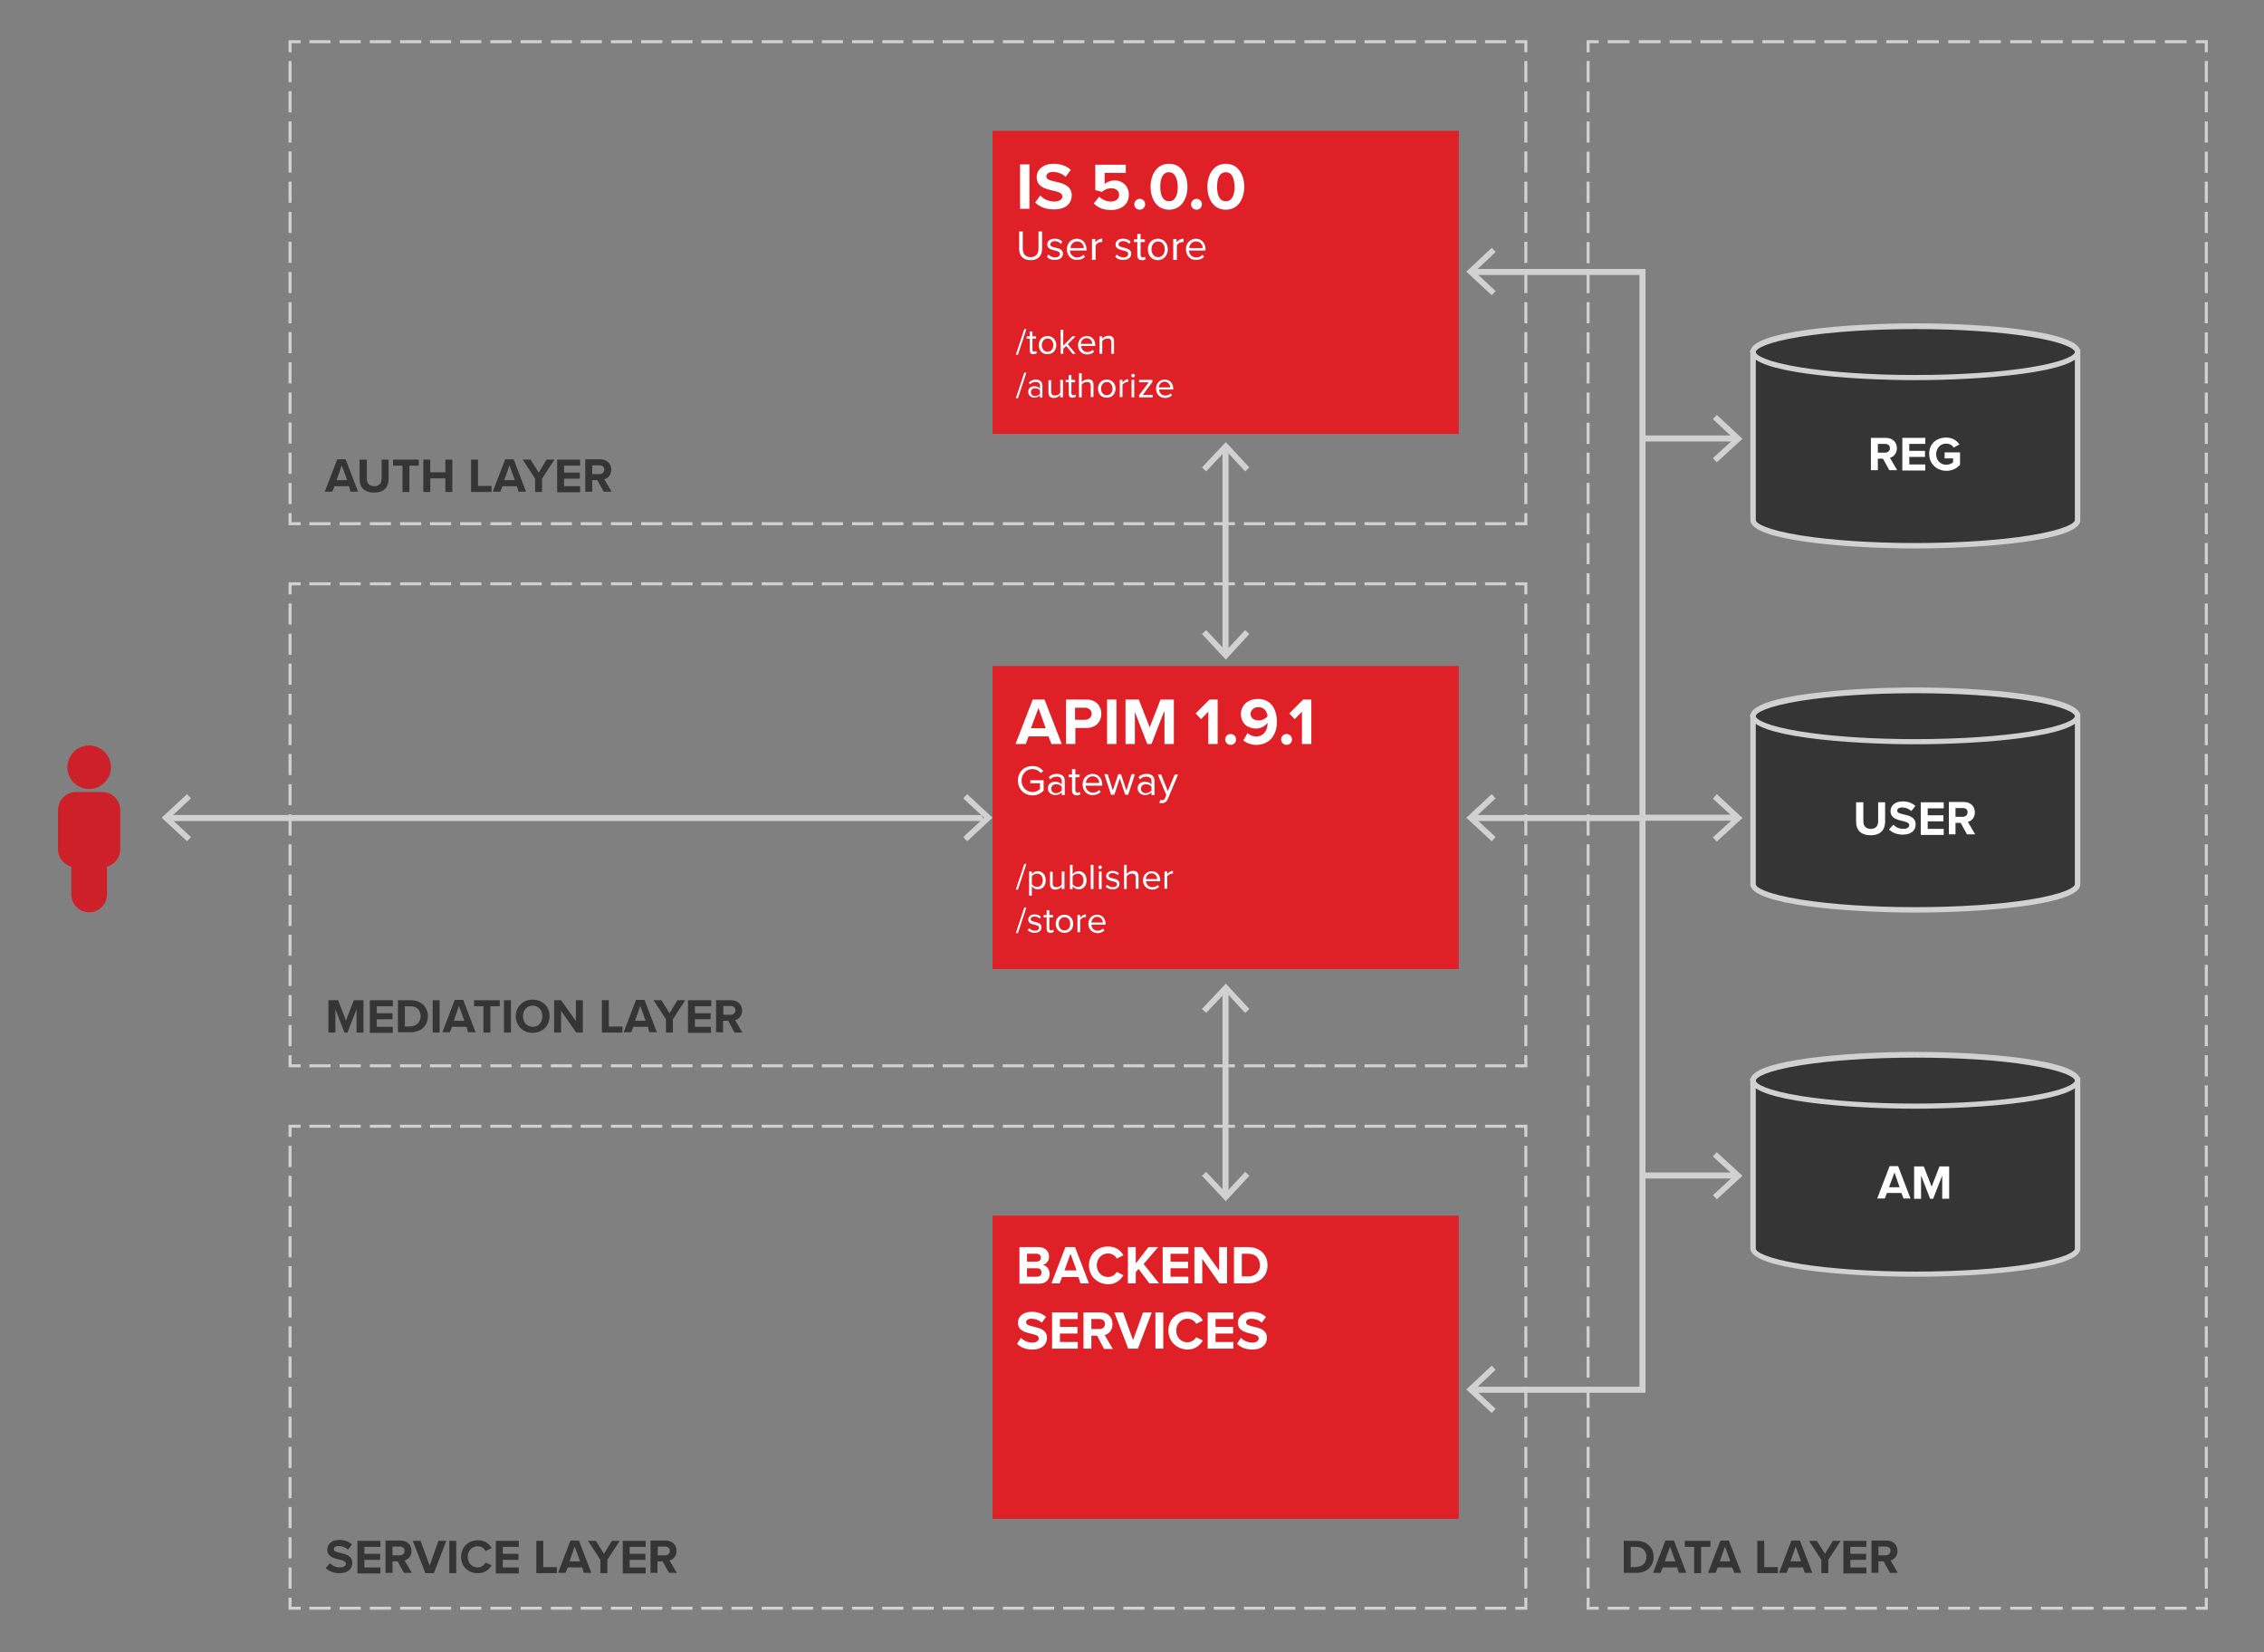 <?xml version="1.0" encoding="UTF-8"?> <!-- Generator: Adobe Illustrator 25.2.0, SVG Export Plug-In . SVG Version: 6.00 Build 0) --> <svg xmlns="http://www.w3.org/2000/svg" xmlns:xlink="http://www.w3.org/1999/xlink" version="1.1" id="Layer_1" x="0px" y="0px" viewBox="0 0 749.3 546.7" style="enable-background:new 0 0 749.3 546.7;" xml:space="preserve"><rect x="0" y="0" width="749.3" height="546.7" fill="#808080" stroke="none"/> <style type="text/css"> .st0{fill:#E02027;} .st1{fill:#D1D1D1;} .st2{fill:#353535;} .st3{fill:#FFFFFF;} .st4{fill:#CE2029;} </style> <rect x="328.5" y="43.3" class="st0" width="154.3" height="100.3"></rect> <g> <polygon class="st1" points="505.5,173.8 501.5,173.8 501.5,172.8 504.5,172.8 504.5,169.8 505.5,169.8 "></polygon> <path class="st1" d="M498.5,173.8h-7v-1h7V173.8z M488.6,173.8h-7v-1h7V173.8z M478.6,173.8h-7v-1h7V173.8z M468.6,173.8h-7v-1h7 V173.8z M458.6,173.8h-7v-1h7V173.8z M448.7,173.8h-7v-1h7V173.8z M438.7,173.8h-7v-1h7V173.8z M428.7,173.8h-7v-1h7V173.8z M418.7,173.8h-7v-1h7V173.8z M408.7,173.8h-7v-1h7V173.8z M398.8,173.8h-7v-1h7V173.8z M388.8,173.8h-7v-1h7V173.8z M378.8,173.8 h-7v-1h7V173.8z M368.8,173.8h-7v-1h7V173.8z M358.9,173.8h-7v-1h7V173.8z M348.9,173.8h-7v-1h7V173.8z M338.9,173.8h-7v-1h7V173.8 z M328.9,173.8h-7v-1h7V173.8z M319,173.8h-7v-1h7V173.8z M309,173.8h-7v-1h7V173.8z M299,173.8h-7v-1h7V173.8z M289,173.8h-7v-1h7 V173.8z M279,173.8h-7v-1h7V173.8z M269.1,173.8h-7v-1h7V173.8z M259.1,173.8h-7v-1h7V173.8z M249.1,173.8h-7v-1h7V173.8z M239.1,173.8h-7v-1h7V173.8z M229.2,173.8h-7v-1h7V173.8z M219.2,173.8h-7v-1h7V173.8z M209.2,173.8h-7v-1h7V173.8z M199.2,173.8 h-7v-1h7V173.8z M189.3,173.8h-7v-1h7V173.8z M179.3,173.8h-7v-1h7V173.8z M169.3,173.8h-7v-1h7V173.8z M159.3,173.8h-7v-1h7V173.8 z M149.3,173.8h-7v-1h7V173.8z M139.4,173.8h-7v-1h7V173.8z M129.4,173.8h-7v-1h7V173.8z M119.4,173.8h-7v-1h7V173.8z M109.4,173.8 h-7v-1h7V173.8z"></path> <polygon class="st1" points="99.5,173.8 95.5,173.8 95.5,169.8 96.5,169.8 96.5,172.8 99.5,172.8 "></polygon> <path class="st1" d="M96.5,166.8h-1v-7h1V166.8z M96.5,156.8h-1v-7h1V156.8z M96.5,146.8h-1v-7h1V146.8z M96.5,136.9h-1v-7h1V136.9 z M96.5,126.9h-1v-7h1V126.9z M96.5,116.9h-1v-7h1V116.9z M96.5,107h-1v-7h1V107z M96.5,97h-1v-7h1V97z M96.5,87h-1v-7h1V87z M96.5,77.1h-1v-7h1V77.1z M96.5,67.1h-1v-7h1V67.1z M96.5,57.1h-1v-7h1V57.1z M96.5,47.2h-1v-7h1V47.2z M96.5,37.2h-1v-7h1V37.2z M96.5,27.2h-1v-7h1V27.2z"></path> <polygon class="st1" points="96.5,17.3 95.5,17.3 95.5,13.3 99.5,13.3 99.5,14.3 96.5,14.3 "></polygon> <path class="st1" d="M498.5,14.3h-7v-1h7V14.3z M488.6,14.3h-7v-1h7V14.3z M478.6,14.3h-7v-1h7V14.3z M468.6,14.3h-7v-1h7V14.3z M458.6,14.3h-7v-1h7V14.3z M448.7,14.3h-7v-1h7V14.3z M438.7,14.3h-7v-1h7V14.3z M428.7,14.3h-7v-1h7V14.3z M418.7,14.3h-7v-1h7 V14.3z M408.7,14.3h-7v-1h7V14.3z M398.8,14.3h-7v-1h7V14.3z M388.8,14.3h-7v-1h7V14.3z M378.8,14.3h-7v-1h7V14.3z M368.8,14.3h-7 v-1h7V14.3z M358.9,14.3h-7v-1h7V14.3z M348.9,14.3h-7v-1h7V14.3z M338.9,14.3h-7v-1h7V14.3z M328.9,14.3h-7v-1h7V14.3z M319,14.3 h-7v-1h7V14.3z M309,14.3h-7v-1h7V14.3z M299,14.3h-7v-1h7V14.3z M289,14.3h-7v-1h7V14.3z M279,14.3h-7v-1h7V14.3z M269.1,14.3h-7 v-1h7V14.3z M259.1,14.3h-7v-1h7V14.3z M249.1,14.3h-7v-1h7V14.3z M239.1,14.3h-7v-1h7V14.3z M229.2,14.3h-7v-1h7V14.3z M219.2,14.3h-7v-1h7V14.3z M209.2,14.3h-7v-1h7V14.3z M199.2,14.3h-7v-1h7V14.3z M189.3,14.3h-7v-1h7V14.3z M179.3,14.3h-7v-1h7 V14.3z M169.3,14.3h-7v-1h7V14.3z M159.3,14.3h-7v-1h7V14.3z M149.3,14.3h-7v-1h7V14.3z M139.4,14.3h-7v-1h7V14.3z M129.4,14.3h-7 v-1h7V14.3z M119.4,14.3h-7v-1h7V14.3z M109.4,14.3h-7v-1h7V14.3z"></path> <polygon class="st1" points="505.5,17.3 504.5,17.3 504.5,14.3 501.5,14.3 501.5,13.3 505.5,13.3 "></polygon> <path class="st1" d="M505.5,166.8h-1v-7h1V166.8z M505.5,156.8h-1v-7h1V156.8z M505.5,146.8h-1v-7h1V146.8z M505.5,136.9h-1v-7h1 V136.9z M505.5,126.9h-1v-7h1V126.9z M505.5,116.9h-1v-7h1V116.9z M505.5,107h-1v-7h1V107z M505.5,97h-1v-7h1V97z M505.5,87h-1v-7 h1V87z M505.5,77.1h-1v-7h1V77.1z M505.5,67.1h-1v-7h1V67.1z M505.5,57.1h-1v-7h1V57.1z M505.5,47.2h-1v-7h1V47.2z M505.5,37.2h-1 v-7h1V37.2z M505.5,27.2h-1v-7h1V27.2z"></path> </g> <g> <polygon class="st1" points="505.5,353.2 501.5,353.2 501.5,352.2 504.5,352.2 504.5,349.2 505.5,349.2 "></polygon> <path class="st1" d="M498.5,353.2h-7v-1h7V353.2z M488.6,353.2h-7v-1h7V353.2z M478.6,353.2h-7v-1h7V353.2z M468.6,353.2h-7v-1h7 V353.2z M458.6,353.2h-7v-1h7V353.2z M448.7,353.2h-7v-1h7V353.2z M438.7,353.2h-7v-1h7V353.2z M428.7,353.2h-7v-1h7V353.2z M418.7,353.2h-7v-1h7V353.2z M408.7,353.2h-7v-1h7V353.2z M398.8,353.2h-7v-1h7V353.2z M388.8,353.2h-7v-1h7V353.2z M378.8,353.2 h-7v-1h7V353.2z M368.8,353.2h-7v-1h7V353.2z M358.9,353.2h-7v-1h7V353.2z M348.9,353.2h-7v-1h7V353.2z M338.9,353.2h-7v-1h7V353.2 z M328.9,353.2h-7v-1h7V353.2z M319,353.2h-7v-1h7V353.2z M309,353.2h-7v-1h7V353.2z M299,353.2h-7v-1h7V353.2z M289,353.2h-7v-1h7 V353.2z M279,353.2h-7v-1h7V353.2z M269.1,353.2h-7v-1h7V353.2z M259.1,353.2h-7v-1h7V353.2z M249.1,353.2h-7v-1h7V353.2z M239.1,353.2h-7v-1h7V353.2z M229.2,353.2h-7v-1h7V353.2z M219.2,353.2h-7v-1h7V353.2z M209.2,353.2h-7v-1h7V353.2z M199.2,353.2 h-7v-1h7V353.2z M189.3,353.2h-7v-1h7V353.2z M179.3,353.2h-7v-1h7V353.2z M169.3,353.2h-7v-1h7V353.2z M159.3,353.2h-7v-1h7V353.2 z M149.3,353.2h-7v-1h7V353.2z M139.4,353.2h-7v-1h7V353.2z M129.4,353.2h-7v-1h7V353.2z M119.4,353.2h-7v-1h7V353.2z M109.4,353.2 h-7v-1h7V353.2z"></path> <polygon class="st1" points="99.5,353.2 95.5,353.2 95.5,349.2 96.5,349.2 96.5,352.2 99.5,352.2 "></polygon> <path class="st1" d="M96.5,346.2h-1v-7h1V346.2z M96.5,336.3h-1v-7h1V336.3z M96.5,326.3h-1v-7h1V326.3z M96.5,316.3h-1v-7h1V316.3 z M96.5,306.4h-1v-7h1V306.4z M96.5,296.4h-1v-7h1V296.4z M96.5,286.4h-1v-7h1V286.4z M96.5,276.5h-1v-7h1V276.5z M96.5,266.5h-1 v-7h1V266.5z M96.5,256.5h-1v-7h1V256.5z M96.5,246.6h-1v-7h1V246.6z M96.5,236.6h-1v-7h1V236.6z M96.5,226.6h-1v-7h1V226.6z M96.5,216.7h-1v-7h1V216.7z M96.5,206.7h-1v-7h1V206.7z"></path> <polygon class="st1" points="96.5,196.7 95.5,196.7 95.5,192.7 99.5,192.7 99.5,193.7 96.5,193.7 "></polygon> <path class="st1" d="M498.5,193.7h-7v-1h7V193.7z M488.6,193.7h-7v-1h7V193.7z M478.6,193.7h-7v-1h7V193.7z M468.6,193.7h-7v-1h7 V193.7z M458.6,193.7h-7v-1h7V193.7z M448.7,193.7h-7v-1h7V193.7z M438.7,193.7h-7v-1h7V193.7z M428.7,193.7h-7v-1h7V193.7z M418.7,193.7h-7v-1h7V193.7z M408.7,193.7h-7v-1h7V193.7z M398.8,193.7h-7v-1h7V193.7z M388.8,193.7h-7v-1h7V193.7z M378.8,193.7 h-7v-1h7V193.7z M368.8,193.7h-7v-1h7V193.7z M358.9,193.7h-7v-1h7V193.7z M348.9,193.7h-7v-1h7V193.7z M338.9,193.7h-7v-1h7V193.7 z M328.9,193.7h-7v-1h7V193.7z M319,193.7h-7v-1h7V193.7z M309,193.7h-7v-1h7V193.7z M299,193.7h-7v-1h7V193.7z M289,193.7h-7v-1h7 V193.7z M279,193.7h-7v-1h7V193.7z M269.1,193.7h-7v-1h7V193.7z M259.1,193.7h-7v-1h7V193.7z M249.1,193.7h-7v-1h7V193.7z M239.1,193.7h-7v-1h7V193.7z M229.2,193.7h-7v-1h7V193.7z M219.2,193.7h-7v-1h7V193.7z M209.2,193.7h-7v-1h7V193.7z M199.2,193.7 h-7v-1h7V193.7z M189.3,193.7h-7v-1h7V193.7z M179.3,193.7h-7v-1h7V193.7z M169.3,193.7h-7v-1h7V193.7z M159.3,193.7h-7v-1h7V193.7 z M149.3,193.7h-7v-1h7V193.7z M139.4,193.7h-7v-1h7V193.7z M129.4,193.7h-7v-1h7V193.7z M119.4,193.7h-7v-1h7V193.7z M109.4,193.7 h-7v-1h7V193.7z"></path> <polygon class="st1" points="505.5,196.7 504.5,196.7 504.5,193.7 501.5,193.7 501.5,192.7 505.5,192.7 "></polygon> <path class="st1" d="M505.5,346.2h-1v-7h1V346.2z M505.5,336.3h-1v-7h1V336.3z M505.5,326.3h-1v-7h1V326.3z M505.5,316.3h-1v-7h1 V316.3z M505.5,306.4h-1v-7h1V306.4z M505.5,296.4h-1v-7h1V296.4z M505.5,286.4h-1v-7h1V286.4z M505.5,276.5h-1v-7h1V276.5z M505.5,266.5h-1v-7h1V266.5z M505.5,256.5h-1v-7h1V256.5z M505.5,246.6h-1v-7h1V246.6z M505.5,236.6h-1v-7h1V236.6z M505.5,226.6 h-1v-7h1V226.6z M505.5,216.7h-1v-7h1V216.7z M505.5,206.7h-1v-7h1V206.7z"></path> </g> <g> <polygon class="st1" points="505.5,532.7 501.5,532.7 501.5,531.7 504.5,531.7 504.5,528.7 505.5,528.7 "></polygon> <path class="st1" d="M498.5,532.7h-7v-1h7V532.7z M488.6,532.7h-7v-1h7V532.7z M478.6,532.7h-7v-1h7V532.7z M468.6,532.7h-7v-1h7 V532.7z M458.6,532.7h-7v-1h7V532.7z M448.7,532.7h-7v-1h7V532.7z M438.7,532.7h-7v-1h7V532.7z M428.7,532.7h-7v-1h7V532.7z M418.7,532.7h-7v-1h7V532.7z M408.7,532.7h-7v-1h7V532.7z M398.8,532.7h-7v-1h7V532.7z M388.8,532.7h-7v-1h7V532.7z M378.8,532.7 h-7v-1h7V532.7z M368.8,532.7h-7v-1h7V532.7z M358.9,532.7h-7v-1h7V532.7z M348.9,532.7h-7v-1h7V532.7z M338.9,532.7h-7v-1h7V532.7 z M328.9,532.7h-7v-1h7V532.7z M319,532.7h-7v-1h7V532.7z M309,532.7h-7v-1h7V532.7z M299,532.7h-7v-1h7V532.7z M289,532.7h-7v-1h7 V532.7z M279,532.7h-7v-1h7V532.7z M269.1,532.7h-7v-1h7V532.7z M259.1,532.7h-7v-1h7V532.7z M249.1,532.7h-7v-1h7V532.7z M239.1,532.7h-7v-1h7V532.7z M229.2,532.7h-7v-1h7V532.7z M219.2,532.7h-7v-1h7V532.7z M209.2,532.7h-7v-1h7V532.7z M199.2,532.7 h-7v-1h7V532.7z M189.3,532.7h-7v-1h7V532.7z M179.3,532.7h-7v-1h7V532.7z M169.3,532.7h-7v-1h7V532.7z M159.3,532.7h-7v-1h7V532.7 z M149.3,532.7h-7v-1h7V532.7z M139.4,532.7h-7v-1h7V532.7z M129.4,532.7h-7v-1h7V532.7z M119.4,532.7h-7v-1h7V532.7z M109.4,532.7 h-7v-1h7V532.7z"></path> <polygon class="st1" points="99.5,532.7 95.5,532.7 95.5,528.7 96.5,528.7 96.5,531.7 99.5,531.7 "></polygon> <path class="st1" d="M96.5,525.7h-1v-7h1V525.7z M96.5,515.7h-1v-7h1V515.7z M96.5,505.7h-1v-7h1V505.7z M96.5,495.8h-1v-7h1V495.8 z M96.5,485.8h-1v-7h1V485.8z M96.5,475.8h-1v-7h1V475.8z M96.5,465.9h-1v-7h1V465.9z M96.5,455.9h-1v-7h1V455.9z M96.5,445.9h-1 v-7h1V445.9z M96.5,436h-1v-7h1V436z M96.5,426h-1v-7h1V426z M96.5,416.1h-1v-7h1V416.1z M96.5,406.1h-1v-7h1V406.1z M96.5,396.1 h-1v-7h1V396.1z M96.5,386.2h-1v-7h1V386.2z"></path> <polygon class="st1" points="96.5,376.2 95.5,376.2 95.5,372.2 99.5,372.2 99.5,373.2 96.5,373.2 "></polygon> <path class="st1" d="M498.5,373.2h-7v-1h7V373.2z M488.6,373.2h-7v-1h7V373.2z M478.6,373.2h-7v-1h7V373.2z M468.6,373.2h-7v-1h7 V373.2z M458.6,373.2h-7v-1h7V373.2z M448.7,373.2h-7v-1h7V373.2z M438.7,373.2h-7v-1h7V373.2z M428.7,373.2h-7v-1h7V373.2z M418.7,373.2h-7v-1h7V373.2z M408.7,373.2h-7v-1h7V373.2z M398.8,373.2h-7v-1h7V373.2z M388.8,373.2h-7v-1h7V373.2z M378.8,373.2 h-7v-1h7V373.2z M368.8,373.2h-7v-1h7V373.2z M358.9,373.2h-7v-1h7V373.2z M348.9,373.2h-7v-1h7V373.2z M338.9,373.2h-7v-1h7V373.2 z M328.9,373.2h-7v-1h7V373.2z M319,373.2h-7v-1h7V373.2z M309,373.2h-7v-1h7V373.2z M299,373.2h-7v-1h7V373.2z M289,373.2h-7v-1h7 V373.2z M279,373.2h-7v-1h7V373.2z M269.1,373.2h-7v-1h7V373.2z M259.1,373.2h-7v-1h7V373.2z M249.1,373.2h-7v-1h7V373.2z M239.1,373.2h-7v-1h7V373.2z M229.2,373.2h-7v-1h7V373.2z M219.2,373.2h-7v-1h7V373.2z M209.2,373.2h-7v-1h7V373.2z M199.2,373.2 h-7v-1h7V373.2z M189.3,373.2h-7v-1h7V373.2z M179.3,373.2h-7v-1h7V373.2z M169.3,373.2h-7v-1h7V373.2z M159.3,373.2h-7v-1h7V373.2 z M149.3,373.2h-7v-1h7V373.2z M139.4,373.2h-7v-1h7V373.2z M129.4,373.2h-7v-1h7V373.2z M119.4,373.2h-7v-1h7V373.2z M109.4,373.2 h-7v-1h7V373.2z"></path> <polygon class="st1" points="505.5,376.2 504.5,376.2 504.5,373.2 501.5,373.2 501.5,372.2 505.5,372.2 "></polygon> <path class="st1" d="M505.5,525.7h-1v-7h1V525.7z M505.5,515.7h-1v-7h1V515.7z M505.5,505.7h-1v-7h1V505.7z M505.5,495.8h-1v-7h1 V495.8z M505.5,485.8h-1v-7h1V485.8z M505.5,475.8h-1v-7h1V475.8z M505.5,465.9h-1v-7h1V465.9z M505.5,455.9h-1v-7h1V455.9z M505.5,445.9h-1v-7h1V445.9z M505.5,436h-1v-7h1V436z M505.5,426h-1v-7h1V426z M505.5,416.1h-1v-7h1V416.1z M505.5,406.1h-1v-7h1 V406.1z M505.5,396.1h-1v-7h1V396.1z M505.5,386.2h-1v-7h1V386.2z"></path> </g> <g> <polygon class="st1" points="730.7,532.7 726.7,532.7 726.7,531.7 729.7,531.7 729.7,528.7 730.7,528.7 "></polygon> <path class="st1" d="M723.7,532.7h-7.2v-1h7.2V532.7z M713.4,532.7h-7.2v-1h7.2V532.7z M703.2,532.7H696v-1h7.2V532.7z M692.9,532.7h-7.2v-1h7.2V532.7z M682.7,532.7h-7.2v-1h7.2V532.7z M672.5,532.7h-7.2v-1h7.2V532.7z M662.2,532.7H655v-1h7.2V532.7 z M652,532.7h-7.2v-1h7.2V532.7z M641.7,532.7h-7.2v-1h7.2V532.7z M631.5,532.7h-7.2v-1h7.2V532.7z M621.2,532.7h-7.2v-1h7.2V532.7 z M611,532.7h-7.2v-1h7.2V532.7z M600.8,532.7h-7.2v-1h7.2V532.7z M590.5,532.7h-7.2v-1h7.2V532.7z M580.3,532.7h-7.2v-1h7.2V532.7 z M570,532.7h-7.2v-1h7.2V532.7z M559.8,532.7h-7.2v-1h7.2V532.7z M549.6,532.7h-7.2v-1h7.2V532.7z M539.3,532.7h-7.2v-1h7.2V532.7 z"></path> <polygon class="st1" points="529.1,532.7 525.1,532.7 525.1,528.7 526.1,528.7 526.1,531.7 529.1,531.7 "></polygon> <path class="st1" d="M526.1,525.7h-1v-7h1V525.7z M526.1,515.7h-1v-7h1V515.7z M526.1,505.7h-1v-7h1V505.7z M526.1,495.8h-1v-7h1 V495.8z M526.1,485.8h-1v-7h1V485.8z M526.1,475.8h-1v-7h1V475.8z M526.1,465.9h-1v-7h1V465.9z M526.1,455.9h-1v-7h1V455.9z M526.1,445.9h-1v-7h1V445.9z M526.1,436h-1v-7h1V436z M526.1,426h-1v-7h1V426z M526.1,416h-1v-7h1V416z M526.1,406.1h-1v-7h1 V406.1z M526.1,396.1h-1v-7h1V396.1z M526.1,386.1h-1v-7h1V386.1z M526.1,376.1h-1v-7h1V376.1z M526.1,366.2h-1v-7h1V366.2z M526.1,356.2h-1v-7h1V356.2z M526.1,346.2h-1v-7h1V346.2z M526.1,336.3h-1v-7h1V336.3z M526.1,326.3h-1v-7h1V326.3z M526.1,316.3 h-1v-7h1V316.3z M526.1,306.4h-1v-7h1V306.4z M526.1,296.4h-1v-7h1V296.4z M526.1,286.4h-1v-7h1V286.4z M526.1,276.5h-1v-7h1V276.5 z M526.1,266.5h-1v-7h1V266.5z M526.1,256.5h-1v-7h1V256.5z M526.1,246.6h-1v-7h1V246.6z M526.1,236.6h-1v-7h1V236.6z M526.1,226.6 h-1v-7h1V226.6z M526.1,216.6h-1v-7h1V216.6z M526.1,206.7h-1v-7h1V206.7z M526.1,196.7h-1v-7h1V196.7z M526.1,186.7h-1v-7h1V186.7 z M526.1,176.8h-1v-7h1V176.8z M526.1,166.8h-1v-7h1V166.8z M526.1,156.8h-1v-7h1V156.8z M526.1,146.9h-1v-7h1V146.9z M526.1,136.9 h-1v-7h1V136.9z M526.1,126.9h-1v-7h1V126.9z M526.1,117h-1v-7h1V117z M526.1,107h-1v-7h1V107z M526.1,97h-1v-7h1V97z M526.1,87.1 h-1v-7h1V87.1z M526.1,77.1h-1v-7h1V77.1z M526.1,67.1h-1v-7h1V67.1z M526.1,57.2h-1v-7h1V57.2z M526.1,47.2h-1v-7h1V47.2z M526.1,37.2h-1v-7h1V37.2z M526.1,27.2h-1v-7h1V27.2z"></path> <polygon class="st1" points="526.1,17.3 525.1,17.3 525.1,13.3 529.1,13.3 529.1,14.3 526.1,14.3 "></polygon> <path class="st1" d="M723.7,14.3h-7.2v-1h7.2V14.3z M713.4,14.3h-7.2v-1h7.2V14.3z M703.2,14.3H696v-1h7.2V14.3z M692.9,14.3h-7.2 v-1h7.2V14.3z M682.7,14.3h-7.2v-1h7.2V14.3z M672.5,14.3h-7.2v-1h7.2V14.3z M662.2,14.3H655v-1h7.2V14.3z M652,14.3h-7.2v-1h7.2 V14.3z M641.7,14.3h-7.2v-1h7.2V14.3z M631.5,14.3h-7.2v-1h7.2V14.3z M621.2,14.3h-7.2v-1h7.2V14.3z M611,14.3h-7.2v-1h7.2V14.3z M600.8,14.3h-7.2v-1h7.2V14.3z M590.5,14.3h-7.2v-1h7.2V14.3z M580.3,14.3h-7.2v-1h7.2V14.3z M570,14.3h-7.2v-1h7.2V14.3z M559.8,14.3h-7.2v-1h7.2V14.3z M549.6,14.3h-7.2v-1h7.2V14.3z M539.3,14.3h-7.2v-1h7.2V14.3z"></path> <polygon class="st1" points="730.7,17.3 729.7,17.3 729.7,14.3 726.7,14.3 726.7,13.3 730.7,13.3 "></polygon> <path class="st1" d="M730.7,525.7h-1v-7h1V525.7z M730.7,515.7h-1v-7h1V515.7z M730.7,505.7h-1v-7h1V505.7z M730.7,495.8h-1v-7h1 V495.8z M730.7,485.8h-1v-7h1V485.8z M730.7,475.8h-1v-7h1V475.8z M730.7,465.9h-1v-7h1V465.9z M730.7,455.9h-1v-7h1V455.9z M730.7,445.9h-1v-7h1V445.9z M730.7,436h-1v-7h1V436z M730.7,426h-1v-7h1V426z M730.7,416h-1v-7h1V416z M730.7,406h-1v-7h1V406z M730.7,396.1h-1v-7h1V396.1z M730.7,386.1h-1v-7h1V386.1z M730.7,376.1h-1v-7h1V376.1z M730.7,366.2h-1v-7h1V366.2z M730.7,356.2 h-1v-7h1V356.2z M730.7,346.2h-1v-7h1V346.2z M730.7,336.3h-1v-7h1V336.3z M730.7,326.3h-1v-7h1V326.3z M730.7,316.3h-1v-7h1V316.3 z M730.7,306.4h-1v-7h1V306.4z M730.7,296.4h-1v-7h1V296.4z M730.7,286.4h-1v-7h1V286.4z M730.7,276.5h-1v-7h1V276.5z M730.7,266.5 h-1v-7h1V266.5z M730.7,256.5h-1v-7h1V256.5z M730.7,246.6h-1v-7h1V246.6z M730.7,236.6h-1v-7h1V236.6z M730.7,226.6h-1v-7h1V226.6 z M730.7,216.6h-1v-7h1V216.6z M730.7,206.7h-1v-7h1V206.7z M730.7,196.7h-1v-7h1V196.7z M730.7,186.7h-1v-7h1V186.7z M730.7,176.8 h-1v-7h1V176.8z M730.7,166.8h-1v-7h1V166.8z M730.7,156.8h-1v-7h1V156.8z M730.7,146.9h-1v-7h1V146.9z M730.7,136.9h-1v-7h1V136.9 z M730.7,126.9h-1v-7h1V126.9z M730.7,117h-1v-7h1V117z M730.7,107h-1v-7h1V107z M730.7,97h-1v-7h1V97z M730.7,87.1h-1v-7h1V87.1z M730.7,77.1h-1v-7h1V77.1z M730.7,67.1h-1v-7h1V67.1z M730.7,57.2h-1v-7h1V57.2z M730.7,47.2h-1v-7h1V47.2z M730.7,37.2h-1v-7h1 V37.2z M730.7,27.2h-1v-7h1V27.2z"></path> </g> <g> <g> <g> <path class="st2" d="M580.2,116.4v55.6c0,4.7,24,8.5,53.7,8.5s53.7-3.8,53.7-8.5v-55.6C687.6,116.4,578.8,117.4,580.2,116.4z"></path> <path class="st1" d="M633.9,181.5c-22,0-54.6-2.5-54.6-9.4v-55.4l-0.2-0.5l2-1.5v1.1c7.1,0.5,66.6,0.2,106.5-0.2l0.9,0v56.6 C688.5,179,655.8,181.5,633.9,181.5z M581.1,117.5v54.6c0,1,3.2,3.2,15,5.1c10.1,1.6,23.5,2.5,37.8,2.5c14.3,0,27.7-0.9,37.8-2.5 c11.8-1.9,15-4.1,15-5.1v-54.7c-5,0-28.9,0.3-52.7,0.4c-15.6,0.1-28,0.1-36.9,0.1C587.4,117.7,583.1,117.7,581.1,117.5z"></path> </g> <g> <ellipse class="st2" cx="633.9" cy="116.4" rx="53.7" ry="8.5"></ellipse> <path class="st1" d="M633.9,125.8c-22,0-54.6-2.5-54.6-9.4s32.7-9.4,54.6-9.4c22,0,54.6,2.5,54.6,9.4S655.8,125.8,633.9,125.8z M633.9,108.9c-14.3,0-27.7,0.9-37.8,2.5c-11.8,1.9-15,4.1-15,5.1s3.2,3.2,15,5.1c10.1,1.6,23.5,2.5,37.8,2.5 c14.3,0,27.7-0.9,37.8-2.5c11.8-1.9,15-4.1,15-5.1s-3.2-3.2-15-5.1C661.6,109.8,648.2,108.9,633.9,108.9z"></path> </g> </g> <g> <path class="st3" d="M623.2,151.8h-1.7v3.8h-2.3v-10.7h5c2.2,0,3.6,1.5,3.6,3.4c0,1.9-1.2,2.9-2.3,3.2l2.4,4.1h-2.6L623.2,151.8z M623.9,146.9h-2.4v2.9h2.4c0.9,0,1.6-0.6,1.6-1.5S624.8,146.9,623.9,146.9z"></path> <path class="st3" d="M629.6,144.9h7.6v2h-5.3v2.3h5.2v2h-5.2v2.5h5.3v2h-7.6V144.9z"></path> <path class="st3" d="M644.1,144.8c2.2,0,3.6,1.1,4.4,2.3l-1.9,1c-0.5-0.8-1.4-1.3-2.5-1.3c-1.9,0-3.3,1.5-3.3,3.5s1.4,3.5,3.3,3.5 c1,0,1.8-0.4,2.3-0.8v-1.3h-2.8v-2h5.1v4.1c-1.1,1.2-2.6,2-4.5,2c-3.1,0-5.7-2.2-5.7-5.5C638.4,146.9,640.9,144.8,644.1,144.8z"></path> </g> </g> <g> <g> <g> <path class="st2" d="M580.2,237v55.6c0,4.7,24,8.5,53.7,8.5s53.7-3.8,53.7-8.5V237C687.6,237,578.8,238,580.2,237z"></path> <path class="st1" d="M633.9,302c-22,0-54.6-2.5-54.6-9.4v-55.4l-0.2-0.5l2-1.5v1.1c7.1,0.5,66.6,0.2,106.5-0.2l0.9,0v56.6 C688.5,299.5,655.8,302,633.9,302z M581.1,238v54.6c0,1,3.2,3.2,15,5.1c10.1,1.6,23.5,2.5,37.8,2.5c14.3,0,27.7-0.9,37.8-2.5 c11.8-1.9,15-4.1,15-5.1v-54.7c-5,0-28.9,0.3-52.7,0.4c-15.6,0.1-28,0.1-36.9,0.1C587.4,238.3,583.1,238.2,581.1,238z"></path> </g> <g> <ellipse class="st2" cx="633.9" cy="237" rx="53.7" ry="8.5"></ellipse> <path class="st1" d="M633.9,246.3c-22,0-54.6-2.5-54.6-9.4s32.7-9.4,54.6-9.4c22,0,54.6,2.5,54.6,9.4S655.8,246.3,633.9,246.3z M633.9,229.4c-14.3,0-27.7,0.9-37.8,2.5c-11.8,1.9-15,4.1-15,5.1s3.2,3.2,15,5.1c10.1,1.6,23.5,2.5,37.8,2.5 c14.3,0,27.7-0.9,37.8-2.5c11.8-1.9,15-4.1,15-5.1s-3.2-3.2-15-5.1C661.6,230.3,648.2,229.4,633.9,229.4z"></path> </g> </g> <g> <path class="st3" d="M614.4,265.5h2.3v6.3c0,1.5,0.8,2.5,2.5,2.5c1.6,0,2.4-1,2.4-2.5v-6.3h2.3v6.4c0,2.7-1.5,4.5-4.8,4.5 c-3.3,0-4.8-1.8-4.8-4.4V265.5z"></path> <path class="st3" d="M626.6,272.9c0.8,0.8,1.9,1.4,3.4,1.4c1.2,0,1.9-0.6,1.9-1.2c0-0.8-0.9-1.1-2.2-1.4c-1.7-0.4-4-0.9-4-3.3 c0-1.8,1.5-3.2,4-3.2c1.7,0,3.1,0.5,4.2,1.5l-1.3,1.7c-0.9-0.8-2-1.2-3.1-1.2c-1,0-1.6,0.4-1.6,1.1c0,0.7,0.9,0.9,2.1,1.2 c1.8,0.4,4,0.9,4,3.3c0,2-1.4,3.4-4.3,3.4c-2,0-3.5-0.7-4.5-1.7L626.6,272.9z"></path> <path class="st3" d="M635.7,265.5h7.6v2h-5.3v2.3h5.2v2h-5.2v2.5h5.3v2h-7.6V265.5z"></path> <path class="st3" d="M648.9,272.3h-1.7v3.8H645v-10.7h5c2.2,0,3.6,1.5,3.6,3.4c0,1.9-1.2,2.9-2.3,3.2l2.4,4.1H651L648.9,272.3z M649.6,267.4h-2.4v2.9h2.4c0.9,0,1.6-0.6,1.6-1.5S650.6,267.4,649.6,267.4z"></path> </g> </g> <g> <g> <g> <path class="st2" d="M580.2,357.5v55.6c0,4.7,24,8.5,53.7,8.5s53.7-3.8,53.7-8.5v-55.6C687.6,357.5,578.8,358.5,580.2,357.5z"></path> <path class="st1" d="M633.9,422.5c-22,0-54.6-2.5-54.6-9.4v-55.4l-0.2-0.5l2-1.5v1.1c7.1,0.5,66.6,0.2,106.5-0.2l0.9,0v56.6 C688.5,420,655.8,422.5,633.9,422.5z M581.1,358.6v54.6c0,1,3.2,3.2,15,5.1c10.1,1.6,23.5,2.5,37.8,2.5c14.3,0,27.7-0.9,37.8-2.5 c11.8-1.9,15-4.1,15-5.1v-54.7c-5,0-28.9,0.3-52.7,0.4c-15.6,0.1-28,0.1-36.9,0.1C587.4,358.8,583.1,358.8,581.1,358.6z"></path> </g> <g> <ellipse class="st2" cx="633.9" cy="357.5" rx="53.7" ry="8.5"></ellipse> <path class="st1" d="M633.9,366.9c-22,0-54.6-2.5-54.6-9.4s32.7-9.4,54.6-9.4c22,0,54.6,2.5,54.6,9.4S655.8,366.9,633.9,366.9z M633.9,350c-14.3,0-27.7,0.9-37.8,2.5c-11.8,1.9-15,4.1-15,5.1c0,1,3.2,3.2,15,5.1c10.1,1.6,23.5,2.5,37.8,2.5 c14.3,0,27.7-0.9,37.8-2.5c11.8-1.9,15-4.1,15-5.1c0-1-3.2-3.2-15-5.1C661.6,350.8,648.2,350,633.9,350z"></path> </g> </g> <g> <path class="st3" d="M629.3,394.8h-4.8l-0.7,1.8h-2.5l4.1-10.7h2.8l4.1,10.7H630L629.3,394.8z M625.2,392.9h3.5L627,388 L625.2,392.9z"></path> <path class="st3" d="M642.8,389l-3,7.7h-1l-3-7.7v7.7h-2.3V386h3.2l2.6,6.7l2.6-6.7h3.2v10.7h-2.3V389z"></path> </g> </g> <g> <path class="st2" d="M115.5,160.9h-4.8l-0.7,1.8h-2.5l4.1-10.7h2.8l4.1,10.7h-2.5L115.5,160.9z M111.4,158.9h3.5l-1.8-4.9 L111.4,158.9z"></path> <path class="st2" d="M119.1,152.1h2.3v6.3c0,1.5,0.8,2.5,2.5,2.5c1.6,0,2.4-1,2.4-2.5v-6.3h2.3v6.4c0,2.7-1.5,4.5-4.8,4.5 c-3.3,0-4.8-1.8-4.8-4.4V152.1z"></path> <path class="st2" d="M133.2,154.1h-3.1v-2h8.5v2h-3.1v8.7h-2.3V154.1z"></path> <path class="st2" d="M147.4,158.3h-5v4.5h-2.3v-10.7h2.3v4.2h5v-4.2h2.3v10.7h-2.3V158.3z"></path> <path class="st2" d="M155.9,152.1h2.3v8.7h4.5v2h-6.8V152.1z"></path> <path class="st2" d="M171.1,160.9h-4.8l-0.7,1.8h-2.5l4.1-10.7h2.8l4.1,10.7h-2.5L171.1,160.9z M166.9,158.9h3.5l-1.8-4.9 L166.9,158.9z"></path> <path class="st2" d="M177.1,158.4l-4.1-6.3h2.6l2.7,4.3l2.6-4.3h2.6l-4.1,6.3v4.4h-2.3V158.4z"></path> <path class="st2" d="M184.4,152.1h7.6v2h-5.3v2.3h5.2v2h-5.2v2.5h5.3v2h-7.6V152.1z"></path> <path class="st2" d="M197.7,158.9H196v3.8h-2.3v-10.7h5c2.2,0,3.6,1.5,3.6,3.4c0,1.9-1.2,2.9-2.3,3.2l2.4,4.1h-2.6L197.7,158.9z M198.4,154H196v2.9h2.4c0.9,0,1.6-0.6,1.6-1.5S199.3,154,198.4,154z"></path> </g> <g> <path class="st2" d="M118,334l-3,7.7h-1l-3-7.7v7.7h-2.3V331h3.2l2.6,6.7l2.6-6.7h3.2v10.7H118V334z"></path> <path class="st2" d="M122.4,331h7.6v2h-5.3v2.3h5.2v2h-5.2v2.5h5.3v2h-7.6V331z"></path> <path class="st2" d="M131.7,331h4.2c3.3,0,5.7,2.1,5.7,5.3c0,3.2-2.3,5.3-5.7,5.3h-4.2V331z M135.9,339.6c2.1,0,3.3-1.5,3.3-3.3 c0-1.9-1.2-3.3-3.3-3.3H134v6.7H135.9z"></path> <path class="st2" d="M143.2,331h2.3v10.7h-2.3V331z"></path> <path class="st2" d="M154.4,339.8h-4.8l-0.7,1.8h-2.5l4.1-10.7h2.8l4.1,10.7h-2.5L154.4,339.8z M150.2,337.8h3.5l-1.8-4.9 L150.2,337.8z"></path> <path class="st2" d="M160,333h-3.1v-2h8.5v2h-3.1v8.7H160V333z"></path> <path class="st2" d="M166.8,331h2.3v10.7h-2.3V331z"></path> <path class="st2" d="M176.3,330.8c3.2,0,5.6,2.3,5.6,5.5c0,3.2-2.4,5.5-5.6,5.5c-3.2,0-5.6-2.3-5.6-5.5 C170.7,333.1,173.1,330.8,176.3,330.8z M176.3,332.8c-2,0-3.2,1.5-3.2,3.5c0,2,1.3,3.5,3.2,3.5c2,0,3.2-1.5,3.2-3.5 C179.5,334.3,178.2,332.8,176.3,332.8z"></path> <path class="st2" d="M185.7,334.5v7.2h-2.3V331h2.3l4.9,6.9V331h2.3v10.7h-2.2L185.7,334.5z"></path> <path class="st2" d="M199.2,331h2.3v8.7h4.5v2h-6.8V331z"></path> <path class="st2" d="M214.4,339.8h-4.8l-0.7,1.8h-2.5l4.1-10.7h2.8l4.1,10.7h-2.5L214.4,339.8z M210.2,337.8h3.5l-1.8-4.9 L210.2,337.8z"></path> <path class="st2" d="M220.4,337.3l-4.1-6.3h2.6l2.7,4.3l2.6-4.3h2.6l-4.1,6.3v4.4h-2.3V337.3z"></path> <path class="st2" d="M227.8,331h7.6v2H230v2.3h5.2v2H230v2.5h5.3v2h-7.6V331z"></path> <path class="st2" d="M241,337.8h-1.7v3.8h-2.3V331h5c2.2,0,3.6,1.5,3.6,3.4c0,1.9-1.2,2.9-2.3,3.2l2.4,4.1h-2.6L241,337.8z M241.8,332.9h-2.4v2.9h2.4c0.9,0,1.6-0.6,1.6-1.5S242.7,332.9,241.8,332.9z"></path> </g> <g> <path class="st2" d="M109.2,517.3c0.8,0.8,1.9,1.4,3.4,1.4c1.2,0,1.9-0.6,1.9-1.2c0-0.8-0.9-1.1-2.2-1.4c-1.7-0.4-4-0.9-4-3.3 c0-1.8,1.5-3.2,4-3.2c1.7,0,3.1,0.5,4.2,1.5l-1.3,1.7c-0.9-0.8-2-1.2-3.1-1.2c-1,0-1.6,0.4-1.6,1.1c0,0.7,0.9,0.9,2.1,1.2 c1.8,0.4,4,0.9,4,3.3c0,2-1.4,3.4-4.3,3.4c-2,0-3.5-0.7-4.5-1.7L109.2,517.3z"></path> <path class="st2" d="M118.3,509.9h7.6v2h-5.3v2.3h5.2v2h-5.2v2.5h5.3v2h-7.6V509.9z"></path> <path class="st2" d="M131.6,516.7h-1.7v3.8h-2.3v-10.7h5c2.2,0,3.6,1.5,3.6,3.4c0,1.9-1.2,2.9-2.3,3.2l2.4,4.1h-2.6L131.6,516.7z M132.3,511.8h-2.4v2.9h2.4c0.9,0,1.6-0.6,1.6-1.5S133.2,511.8,132.3,511.8z"></path> <path class="st2" d="M136.6,509.9h2.6l3,8.2l2.9-8.2h2.6l-4.1,10.7h-2.8L136.6,509.9z"></path> <path class="st2" d="M148.7,509.9h2.3v10.7h-2.3V509.9z"></path> <path class="st2" d="M152.6,515.2c0-3.3,2.5-5.5,5.6-5.5c2.4,0,3.8,1.3,4.5,2.6l-2,1c-0.4-0.9-1.4-1.6-2.6-1.6 c-1.9,0-3.3,1.5-3.3,3.5s1.4,3.5,3.3,3.5c1.2,0,2.1-0.7,2.6-1.6l2,0.9c-0.8,1.3-2.1,2.6-4.5,2.6 C155.1,520.7,152.6,518.5,152.6,515.2z"></path> <path class="st2" d="M164.1,509.9h7.6v2h-5.3v2.3h5.2v2h-5.2v2.5h5.3v2h-7.6V509.9z"></path> <path class="st2" d="M177.5,509.9h2.3v8.7h4.5v2h-6.8V509.9z"></path> <path class="st2" d="M192.7,518.7h-4.8l-0.7,1.8h-2.5l4.1-10.7h2.8l4.1,10.7h-2.5L192.7,518.7z M188.5,516.7h3.5l-1.8-4.9 L188.5,516.7z"></path> <path class="st2" d="M198.7,516.2l-4.1-6.3h2.6l2.7,4.3l2.6-4.3h2.6l-4.1,6.3v4.4h-2.3V516.2z"></path> <path class="st2" d="M206.1,509.9h7.6v2h-5.3v2.3h5.2v2h-5.2v2.5h5.3v2h-7.6V509.9z"></path> <path class="st2" d="M219.3,516.7h-1.7v3.8h-2.3v-10.7h5c2.2,0,3.6,1.5,3.6,3.4c0,1.9-1.2,2.9-2.3,3.2l2.4,4.1h-2.6L219.3,516.7z M220.1,511.8h-2.4v2.9h2.4c0.9,0,1.6-0.6,1.6-1.5S221,511.8,220.1,511.8z"></path> </g> <g> <path class="st2" d="M537.4,509.9h4.2c3.3,0,5.7,2.1,5.7,5.3c0,3.2-2.3,5.3-5.7,5.3h-4.2V509.9z M541.6,518.5 c2.1,0,3.3-1.5,3.3-3.3c0-1.9-1.2-3.3-3.3-3.3h-1.9v6.7H541.6z"></path> <path class="st2" d="M555.1,518.7h-4.8l-0.7,1.8h-2.5l4.1-10.7h2.8l4.1,10.7h-2.5L555.1,518.7z M551,516.7h3.5l-1.8-4.9L551,516.7z "></path> <path class="st2" d="M560.7,511.9h-3.1v-2h8.5v2H563v8.7h-2.3V511.9z"></path> <path class="st2" d="M573.3,518.7h-4.8l-0.7,1.8h-2.5l4.1-10.7h2.8l4.1,10.7H574L573.3,518.7z M569.2,516.7h3.5l-1.8-4.9 L569.2,516.7z"></path> <path class="st2" d="M581.6,509.9h2.3v8.7h4.5v2h-6.8V509.9z"></path> <path class="st2" d="M596.7,518.7H592l-0.7,1.8h-2.5l4.1-10.7h2.8l4.1,10.7h-2.5L596.7,518.7z M592.6,516.7h3.5l-1.8-4.9 L592.6,516.7z"></path> <path class="st2" d="M602.8,516.2l-4.1-6.3h2.6l2.7,4.3l2.6-4.3h2.6l-4.1,6.3v4.4h-2.3V516.2z"></path> <path class="st2" d="M610.1,509.9h7.6v2h-5.3v2.3h5.2v2h-5.2v2.5h5.3v2h-7.6V509.9z"></path> <path class="st2" d="M623.4,516.7h-1.7v3.8h-2.3v-10.7h5c2.2,0,3.6,1.5,3.6,3.4c0,1.9-1.2,2.9-2.3,3.2l2.4,4.1h-2.6L623.4,516.7z M624.1,511.8h-2.4v2.9h2.4c0.9,0,1.6-0.6,1.6-1.5S625,511.8,624.1,511.8z"></path> </g> <g> <path class="st3" d="M337.6,54.4h3.1v14.7h-3.1V54.4z"></path> <path class="st3" d="M344.3,64.7c1,1.1,2.6,2,4.7,2c1.7,0,2.6-0.8,2.6-1.7c0-1.1-1.3-1.5-3-1.9c-2.4-0.5-5.5-1.2-5.5-4.5 c0-2.4,2.1-4.4,5.6-4.4c2.3,0,4.3,0.7,5.7,2l-1.7,2.3c-1.2-1.1-2.8-1.6-4.2-1.6c-1.4,0-2.2,0.6-2.2,1.5c0,1,1.2,1.3,2.9,1.7 c2.4,0.5,5.5,1.3,5.5,4.5c0,2.7-1.9,4.7-5.9,4.7c-2.8,0-4.8-0.9-6.2-2.3L344.3,64.7z"></path> <path class="st3" d="M363.8,65.1c1,1,2.4,1.6,3.9,1.6c1.7,0,2.7-1,2.7-2.2c0-1.3-1-2.2-2.6-2.2c-1.2,0-2.2,0.4-3.1,1.2l-2.2-0.6 v-8.4h10.1v2.7h-7v3.7c0.8-0.7,2-1.2,3.3-1.2c2.5,0,4.7,1.8,4.7,4.7c0,3.1-2.3,5.1-5.9,5.1c-2.6,0-4.4-0.8-5.7-2.2L363.8,65.1z"></path> <path class="st3" d="M377.2,65.8c1,0,1.8,0.8,1.8,1.8c0,1-0.8,1.8-1.8,1.8s-1.8-0.8-1.8-1.8C375.4,66.6,376.3,65.8,377.2,65.8z"></path> <path class="st3" d="M386.9,54.2c4.2,0,6.1,3.8,6.1,7.6c0,3.8-1.9,7.6-6.1,7.6c-4.2,0-6.1-3.8-6.1-7.6 C380.8,58,382.7,54.2,386.9,54.2z M386.9,57c-2.1,0-2.9,2.1-2.9,4.8c0,2.7,0.8,4.8,2.9,4.8c2.1,0,2.9-2.1,2.9-4.8 C389.7,59.1,388.9,57,386.9,57z"></path> <path class="st3" d="M396,65.8c1,0,1.8,0.8,1.8,1.8c0,1-0.8,1.8-1.8,1.8s-1.8-0.8-1.8-1.8C394.2,66.6,395.1,65.8,396,65.8z"></path> <path class="st3" d="M405.7,54.2c4.2,0,6.1,3.8,6.1,7.6c0,3.8-1.9,7.6-6.1,7.6c-4.2,0-6.1-3.8-6.1-7.6 C399.6,58,401.5,54.2,405.7,54.2z M405.7,57c-2.1,0-2.9,2.1-2.9,4.8c0,2.7,0.8,4.8,2.9,4.8c2.1,0,2.9-2.1,2.9-4.8 C408.5,59.1,407.8,57,405.7,57z"></path> <path class="st3" d="M337.3,82.3v-5.7h1.2v5.7c0,1.7,0.9,2.8,2.6,2.8c1.7,0,2.6-1.1,2.6-2.8v-5.7h1.2v5.7c0,2.3-1.3,3.8-3.8,3.8 C338.5,86.1,337.3,84.6,337.3,82.3z"></path> <path class="st3" d="M346.5,85l0.5-0.8c0.4,0.5,1.3,1,2.2,1c1,0,1.6-0.5,1.6-1.2c0-1.6-4.2-0.6-4.2-3.1c0-1.1,0.9-1.9,2.5-1.9 c1.2,0,2,0.4,2.5,1l-0.5,0.7c-0.4-0.5-1.1-0.9-2-0.9c-0.9,0-1.5,0.5-1.5,1.1c0,1.5,4.2,0.5,4.2,3.1c0,1.1-0.9,2-2.6,2 C348.1,86.1,347.1,85.7,346.5,85z"></path> <path class="st3" d="M353.1,82.5c0-2,1.4-3.5,3.3-3.5c2,0,3.2,1.6,3.2,3.6v0.3h-5.5c0.1,1.3,1,2.3,2.4,2.3c0.8,0,1.6-0.3,2.1-0.9 l0.5,0.7c-0.7,0.7-1.6,1-2.7,1C354.6,86.1,353.1,84.6,353.1,82.5z M356.5,79.9c-1.4,0-2.2,1.2-2.2,2.2h4.4 C358.7,81.1,358,79.9,356.5,79.9z"></path> <path class="st3" d="M361.4,85.9v-6.8h1.1v1.1c0.5-0.7,1.3-1.2,2.3-1.2v1.1c-0.1,0-0.3,0-0.4,0c-0.7,0-1.5,0.5-1.8,1.1v4.8H361.4z"></path> <path class="st3" d="M369.1,85l0.5-0.8c0.4,0.5,1.3,1,2.2,1c1,0,1.6-0.5,1.6-1.2c0-1.6-4.2-0.6-4.2-3.1c0-1.1,0.9-1.9,2.5-1.9 c1.2,0,2,0.4,2.5,1l-0.5,0.7c-0.4-0.5-1.1-0.9-2-0.9c-0.9,0-1.5,0.5-1.5,1.1c0,1.5,4.2,0.5,4.2,3.1c0,1.1-0.9,2-2.6,2 C370.7,86.1,369.8,85.7,369.1,85z"></path> <path class="st3" d="M376.4,84.5v-4.4h-1.1v-0.9h1.1v-1.8h1.1v1.8h1.4v0.9h-1.4v4.2c0,0.5,0.2,0.9,0.7,0.9c0.3,0,0.6-0.1,0.7-0.3 l0.3,0.8c-0.3,0.3-0.6,0.4-1.2,0.4C376.9,86.1,376.4,85.5,376.4,84.5z"></path> <path class="st3" d="M379.9,82.5c0-2,1.3-3.5,3.3-3.5c2.1,0,3.3,1.6,3.3,3.5s-1.3,3.6-3.3,3.6C381.2,86.1,379.9,84.5,379.9,82.5z M385.5,82.5c0-1.4-0.8-2.6-2.2-2.6c-1.4,0-2.2,1.2-2.2,2.6c0,1.4,0.8,2.6,2.2,2.6C384.7,85.1,385.5,83.9,385.5,82.5z"></path> <path class="st3" d="M388.3,85.9v-6.8h1.1v1.1c0.5-0.7,1.3-1.2,2.3-1.2v1.1c-0.1,0-0.3,0-0.4,0c-0.7,0-1.5,0.5-1.8,1.1v4.8H388.3z"></path> <path class="st3" d="M392.5,82.5c0-2,1.4-3.5,3.3-3.5c2,0,3.2,1.6,3.2,3.6v0.3h-5.5c0.1,1.3,1,2.3,2.4,2.3c0.8,0,1.6-0.3,2.1-0.9 l0.5,0.7c-0.7,0.7-1.6,1-2.7,1C394,86.1,392.5,84.6,392.5,82.5z M395.8,79.9c-1.4,0-2.2,1.2-2.2,2.2h4.4 C398.1,81.1,397.4,79.9,395.8,79.9z"></path> <path class="st3" d="M336.2,117.4l2.8-8.5h0.7l-2.8,8.5H336.2z"></path> <path class="st3" d="M340.8,115.9v-3.8h-1v-0.8h1v-1.6h0.9v1.6h1.2v0.8h-1.2v3.6c0,0.4,0.2,0.7,0.6,0.7c0.3,0,0.5-0.1,0.6-0.3 l0.3,0.7c-0.2,0.2-0.6,0.4-1.1,0.4C341.2,117.3,340.8,116.8,340.8,115.9z"></path> <path class="st3" d="M343.8,114.2c0-1.7,1.1-3,2.9-3c1.8,0,2.9,1.4,2.9,3c0,1.7-1.1,3-2.9,3C344.9,117.3,343.8,115.9,343.8,114.2z M348.6,114.2c0-1.2-0.7-2.2-1.9-2.2s-1.9,1.1-1.9,2.2c0,1.2,0.7,2.2,1.9,2.2S348.6,115.4,348.6,114.2z"></path> <path class="st3" d="M355,117.1l-2.1-2.6l-1,0.9v1.7H351v-8h0.9v5.3l3-3.1h1.1l-2.6,2.6l2.6,3.2H355z"></path> <path class="st3" d="M356.8,114.2c0-1.7,1.2-3,2.9-3c1.8,0,2.8,1.4,2.8,3.1v0.2h-4.7c0.1,1.1,0.8,2,2.1,2c0.7,0,1.3-0.3,1.8-0.7 l0.4,0.6c-0.6,0.6-1.4,0.9-2.3,0.9C358,117.3,356.8,116,356.8,114.2z M359.6,111.9c-1.2,0-1.8,1-1.9,1.9h3.8 C361.5,113,361,111.9,359.6,111.9z"></path> <path class="st3" d="M367.8,117.1v-3.8c0-1-0.5-1.3-1.3-1.3c-0.7,0-1.4,0.4-1.7,0.9v4.2h-0.9v-5.8h0.9v0.8c0.4-0.5,1.2-1,2.1-1 c1.2,0,1.8,0.6,1.8,1.9v4.1H367.8z"></path> <path class="st3" d="M336.2,131.8l2.8-8.5h0.7l-2.8,8.5H336.2z"></path> <path class="st3" d="M344.2,131.5v-0.7c-0.5,0.5-1.1,0.8-1.9,0.8c-1,0-2-0.7-2-1.9c0-1.3,1-1.9,2-1.9c0.8,0,1.5,0.3,1.9,0.8v-1 c0-0.8-0.6-1.2-1.5-1.2c-0.7,0-1.3,0.2-1.8,0.8l-0.4-0.6c0.6-0.6,1.4-1,2.3-1c1.2,0,2.2,0.6,2.2,2v4H344.2z M344.2,130.3v-1.1 c-0.3-0.5-1-0.7-1.6-0.7c-0.9,0-1.4,0.5-1.4,1.3c0,0.7,0.6,1.3,1.4,1.3C343.3,131,343.9,130.8,344.2,130.3z"></path> <path class="st3" d="M350.9,131.5v-0.8c-0.4,0.5-1.2,1-2.1,1c-1.2,0-1.8-0.6-1.8-1.8v-4.1h0.9v3.8c0,1,0.5,1.3,1.3,1.3 c0.7,0,1.4-0.4,1.7-0.9v-4.3h0.9v5.8H350.9z"></path> <path class="st3" d="M353.7,130.3v-3.8h-1v-0.8h1v-1.6h0.9v1.6h1.2v0.8h-1.2v3.6c0,0.4,0.2,0.7,0.6,0.7c0.3,0,0.5-0.1,0.6-0.3 l0.3,0.7c-0.2,0.2-0.6,0.4-1.1,0.4C354.2,131.7,353.7,131.2,353.7,130.3z"></path> <path class="st3" d="M361,131.5v-3.8c0-1-0.5-1.3-1.3-1.3c-0.7,0-1.4,0.4-1.7,0.9v4.2h-0.9v-8h0.9v3c0.4-0.5,1.2-1,2.1-1 c1.2,0,1.8,0.6,1.8,1.8v4.1H361z"></path> <path class="st3" d="M363.4,128.6c0-1.7,1.1-3,2.9-3c1.8,0,2.9,1.4,2.9,3c0,1.7-1.1,3-2.9,3C364.5,131.7,363.4,130.3,363.4,128.6z M368.2,128.6c0-1.2-0.7-2.2-1.9-2.2s-1.9,1.1-1.9,2.2c0,1.2,0.7,2.2,1.9,2.2S368.2,129.8,368.2,128.6z"></path> <path class="st3" d="M370.6,131.5v-5.8h0.9v0.9c0.5-0.6,1.1-1.1,1.9-1.1v0.9c-0.1,0-0.2,0-0.3,0c-0.6,0-1.3,0.5-1.6,0.9v4.1H370.6z "></path> <path class="st3" d="M374.4,124.3c0-0.3,0.3-0.6,0.6-0.6s0.6,0.3,0.6,0.6c0,0.3-0.3,0.6-0.6,0.6S374.4,124.6,374.4,124.3z M374.5,131.5v-5.8h0.9v5.8H374.5z"></path> <path class="st3" d="M377,131.5v-0.7l3.2-4.3H377v-0.8h4.4v0.7l-3.2,4.3h3.3v0.8H377z"></path> <path class="st3" d="M382.6,128.6c0-1.7,1.2-3,2.9-3c1.8,0,2.8,1.4,2.8,3.1v0.2h-4.7c0.1,1.1,0.8,2,2.1,2c0.7,0,1.3-0.3,1.8-0.7 l0.4,0.6c-0.6,0.6-1.4,0.9-2.3,0.9C383.8,131.7,382.6,130.4,382.6,128.6z M385.4,126.3c-1.2,0-1.8,1-1.9,1.9h3.8 C387.3,127.4,386.7,126.3,385.4,126.3z"></path> </g> <rect x="328.5" y="220.4" class="st0" width="154.3" height="100.3"></rect> <g> <path class="st3" d="M347,243.7h-6.6l-0.9,2.5h-3.4l5.7-14.7h3.9l5.7,14.7h-3.4L347,243.7z M341.2,241h4.9l-2.4-6.7L341.2,241z"></path> <path class="st3" d="M352.7,231.5h6.9c3.2,0,4.9,2.2,4.9,4.7c0,2.6-1.8,4.7-4.9,4.7h-3.7v5.3h-3.1V231.5z M359.1,234.2h-3.3v4h3.3 c1.2,0,2.2-0.8,2.2-2C361.3,235,360.3,234.2,359.1,234.2z"></path> <path class="st3" d="M366.4,231.5h3.1v14.7h-3.1V231.5z"></path> <path class="st3" d="M385.2,235.6l-4.1,10.6h-1.4l-4.1-10.6v10.6h-3.1v-14.7h4.4l3.6,9.2l3.6-9.2h4.4v14.7h-3.1V235.6z"></path> <path class="st3" d="M399.9,235.5l-2.4,2.5l-1.8-1.9l4.6-4.6h2.7v14.7h-3.1V235.5z"></path> <path class="st3" d="M407.3,242.9c1,0,1.8,0.8,1.8,1.8c0,1-0.8,1.8-1.8,1.8s-1.8-0.8-1.8-1.8C405.5,243.7,406.3,242.9,407.3,242.9z "></path> <path class="st3" d="M412.9,242.6c0.8,0.7,1.6,1.1,2.9,1.1c2.4,0,3.7-2,3.7-4.2v-0.3c-0.7,1-2.2,1.9-3.8,1.9c-2.6,0-5-1.6-5-4.8 c0-2.9,2.3-5,5.6-5c4.4,0,6.3,3.4,6.3,7.6c0,4.4-2.5,7.6-6.8,7.6c-1.8,0-3.3-0.6-4.3-1.5L412.9,242.6z M416.5,234 c-1.7,0-2.6,1.2-2.6,2.2c0,1.6,1.3,2.2,2.7,2.2c1.1,0,2.2-0.5,2.9-1.4C419.4,235.7,418.6,234,416.5,234z"></path> <path class="st3" d="M425.8,242.9c1,0,1.8,0.8,1.8,1.8c0,1-0.8,1.8-1.8,1.8s-1.8-0.8-1.8-1.8C424,243.7,424.8,242.9,425.8,242.9z"></path> <path class="st3" d="M430.9,235.5l-2.4,2.5l-1.8-1.9l4.6-4.6h2.7v14.7h-3.1V235.5z"></path> <path class="st3" d="M336.9,258.3c0-2.9,2.1-4.8,4.8-4.8c1.7,0,2.8,0.7,3.6,1.7l-0.9,0.6c-0.6-0.8-1.6-1.3-2.7-1.3 c-2,0-3.6,1.6-3.6,3.8c0,2.2,1.6,3.8,3.6,3.8c1.1,0,2-0.5,2.5-1v-1.9H341v-1h4.4v3.4c-0.9,1-2.1,1.6-3.7,1.6 C339,263.2,336.9,261.2,336.9,258.3z"></path> <path class="st3" d="M351.4,263v-0.8c-0.5,0.6-1.3,0.9-2.2,0.9c-1.1,0-2.4-0.8-2.4-2.2c0-1.5,1.2-2.2,2.4-2.2 c0.9,0,1.7,0.3,2.2,0.9v-1.2c0-0.9-0.7-1.4-1.7-1.4c-0.8,0-1.5,0.3-2.1,0.9l-0.5-0.7c0.7-0.8,1.6-1.1,2.7-1.1 c1.4,0,2.6,0.6,2.6,2.3v4.7H351.4z M351.4,261.6v-1.3c-0.4-0.5-1.1-0.8-1.8-0.8c-1,0-1.7,0.6-1.7,1.5c0,0.9,0.7,1.5,1.7,1.5 C350.3,262.4,351,262.1,351.4,261.6z"></path> <path class="st3" d="M354.8,261.6v-4.4h-1.1v-0.9h1.1v-1.8h1.1v1.8h1.4v0.9h-1.4v4.2c0,0.5,0.2,0.9,0.7,0.9c0.3,0,0.6-0.1,0.7-0.3 l0.3,0.8c-0.3,0.3-0.6,0.4-1.2,0.4C355.3,263.2,354.8,262.6,354.8,261.6z"></path> <path class="st3" d="M358.3,259.6c0-2,1.4-3.5,3.3-3.5c2,0,3.2,1.6,3.2,3.6v0.3h-5.5c0.1,1.3,1,2.3,2.4,2.3c0.8,0,1.6-0.3,2.1-0.9 l0.5,0.7c-0.7,0.7-1.6,1-2.7,1C359.8,263.2,358.3,261.7,358.3,259.6z M361.6,256.9c-1.4,0-2.2,1.2-2.2,2.2h4.4 C363.8,258.2,363.2,256.9,361.6,256.9z"></path> <path class="st3" d="M372.4,263l-1.8-5.4l-1.8,5.4h-1.1l-2.2-6.8h1.1l1.7,5.4l1.8-5.4h0.9l1.8,5.4l1.7-5.4h1.1l-2.2,6.8H372.4z"></path> <path class="st3" d="M381.1,263v-0.8c-0.5,0.6-1.3,0.9-2.2,0.9c-1.1,0-2.4-0.8-2.4-2.2c0-1.5,1.2-2.2,2.4-2.2 c0.9,0,1.7,0.3,2.2,0.9v-1.2c0-0.9-0.7-1.4-1.7-1.4c-0.8,0-1.5,0.3-2.1,0.9l-0.5-0.7c0.7-0.8,1.6-1.1,2.7-1.1 c1.4,0,2.6,0.6,2.6,2.3v4.7H381.1z M381.1,261.6v-1.3c-0.4-0.5-1.1-0.8-1.8-0.8c-1,0-1.7,0.6-1.7,1.5c0,0.9,0.7,1.5,1.7,1.5 C380,262.4,380.7,262.1,381.1,261.6z"></path> <path class="st3" d="M384,264.7c0.2,0.1,0.4,0.1,0.6,0.1c0.5,0,0.8-0.2,1-0.7l0.4-1l-2.8-6.8h1.1l2.2,5.5l2.3-5.5h1.1l-3.4,8.1 c-0.4,1-1.1,1.4-2,1.4c-0.2,0-0.6,0-0.8-0.1L384,264.7z"></path> <path class="st3" d="M336.2,294.4l2.8-8.5h0.7l-2.8,8.5H336.2z"></path> <path class="st3" d="M341.5,293.3v3.1h-0.9v-8h0.9v0.9c0.4-0.6,1.1-1,2-1c1.5,0,2.6,1.2,2.6,3c0,1.9-1.1,3-2.6,3 C342.7,294.3,342,294,341.5,293.3z M345.1,291.3c0-1.3-0.7-2.2-1.9-2.2c-0.7,0-1.4,0.4-1.7,0.9v2.6c0.3,0.5,1,0.9,1.7,0.9 C344.4,293.5,345.1,292.6,345.1,291.3z"></path> <path class="st3" d="M351.4,294.2v-0.8c-0.4,0.5-1.2,1-2.1,1c-1.2,0-1.8-0.6-1.8-1.8v-4.1h0.9v3.8c0,1,0.5,1.3,1.3,1.3 c0.7,0,1.4-0.4,1.7-0.9v-4.3h0.9v5.8H351.4z"></path> <path class="st3" d="M354.1,294.2v-8h0.9v3.1c0.5-0.6,1.2-1,2-1c1.5,0,2.6,1.2,2.6,3c0,1.9-1.1,3-2.6,3c-0.8,0-1.5-0.4-2-1v0.9 H354.1z M356.7,293.5c1.2,0,1.9-0.9,1.9-2.2s-0.7-2.2-1.9-2.2c-0.7,0-1.4,0.4-1.7,0.9v2.6C355.3,293.1,356,293.5,356.7,293.5z"></path> <path class="st3" d="M361,294.2v-8h0.9v8H361z"></path> <path class="st3" d="M363.5,287c0-0.3,0.3-0.6,0.6-0.6s0.6,0.3,0.6,0.6c0,0.3-0.3,0.6-0.6,0.6S363.5,287.3,363.5,287z M363.7,294.2 v-5.8h0.9v5.8H363.7z"></path> <path class="st3" d="M365.9,293.4l0.5-0.6c0.4,0.4,1.1,0.8,1.9,0.8c0.9,0,1.4-0.4,1.4-1c0-1.4-3.6-0.5-3.6-2.7 c0-0.9,0.8-1.7,2.1-1.7c1,0,1.7,0.4,2.1,0.8l-0.4,0.6c-0.3-0.4-1-0.7-1.7-0.7c-0.8,0-1.3,0.4-1.3,0.9c0,1.3,3.6,0.4,3.6,2.7 c0,1-0.8,1.8-2.3,1.8C367.3,294.3,366.5,294,365.9,293.4z"></path> <path class="st3" d="M375.9,294.2v-3.8c0-1-0.5-1.3-1.3-1.3c-0.7,0-1.4,0.4-1.7,0.9v4.2H372v-8h0.9v3c0.4-0.5,1.2-1,2.1-1 c1.2,0,1.8,0.6,1.8,1.8v4.1H375.9z"></path> <path class="st3" d="M378.3,291.3c0-1.7,1.2-3,2.9-3c1.8,0,2.8,1.4,2.8,3.1v0.2h-4.7c0.1,1.1,0.8,2,2.1,2c0.7,0,1.3-0.3,1.8-0.7 l0.4,0.6c-0.6,0.6-1.4,0.9-2.3,0.9C379.5,294.3,378.3,293.1,378.3,291.3z M381.1,289c-1.2,0-1.8,1-1.9,1.9h3.8 C383,290.1,382.4,289,381.1,289z"></path> <path class="st3" d="M385.4,294.2v-5.8h0.9v0.9c0.5-0.6,1.1-1.1,1.9-1.1v0.9c-0.1,0-0.2,0-0.3,0c-0.6,0-1.3,0.5-1.6,0.9v4.1H385.4z "></path> <path class="st3" d="M336.2,308.8l2.8-8.5h0.7l-2.8,8.5H336.2z"></path> <path class="st3" d="M340.1,307.8l0.5-0.6c0.4,0.4,1.1,0.8,1.9,0.8c0.9,0,1.4-0.4,1.4-1c0-1.4-3.6-0.5-3.6-2.7 c0-0.9,0.8-1.7,2.1-1.7c1,0,1.7,0.4,2.1,0.8l-0.4,0.6c-0.3-0.4-1-0.7-1.7-0.7c-0.8,0-1.3,0.4-1.3,0.9c0,1.3,3.6,0.4,3.6,2.7 c0,1-0.8,1.8-2.3,1.8C341.5,308.7,340.7,308.4,340.1,307.8z"></path> <path class="st3" d="M346.4,307.4v-3.8h-1v-0.8h1v-1.6h0.9v1.6h1.2v0.8h-1.2v3.6c0,0.4,0.2,0.7,0.6,0.7c0.3,0,0.5-0.1,0.6-0.3 l0.3,0.7c-0.2,0.2-0.6,0.4-1.1,0.4C346.8,308.7,346.4,308.2,346.4,307.4z"></path> <path class="st3" d="M349.4,305.7c0-1.7,1.1-3,2.9-3c1.8,0,2.9,1.4,2.9,3c0,1.7-1.1,3-2.9,3C350.5,308.7,349.4,307.4,349.4,305.7z M354.2,305.7c0-1.2-0.7-2.2-1.9-2.2s-1.9,1.1-1.9,2.2c0,1.2,0.7,2.2,1.9,2.2S354.2,306.9,354.2,305.7z"></path> <path class="st3" d="M356.6,308.6v-5.8h0.9v0.9c0.5-0.6,1.1-1.1,1.9-1.1v0.9c-0.1,0-0.2,0-0.3,0c-0.6,0-1.3,0.5-1.6,0.9v4.1H356.6z "></path> <path class="st3" d="M360.2,305.7c0-1.7,1.2-3,2.9-3c1.8,0,2.8,1.4,2.8,3.1v0.2h-4.7c0.1,1.1,0.8,2,2.1,2c0.7,0,1.3-0.3,1.8-0.7 l0.4,0.6c-0.6,0.6-1.4,0.9-2.3,0.9C361.4,308.7,360.2,307.5,360.2,305.7z M363.1,303.4c-1.2,0-1.8,1-1.9,1.9h3.8 C365,304.5,364.4,303.4,363.1,303.4z"></path> </g> <rect x="328.5" y="402.3" class="st0" width="154.3" height="100.3"></rect> <g> <path class="st3" d="M337.4,412.7h6.3c2.3,0,3.5,1.5,3.5,3.1c0,1.5-0.9,2.5-2.1,2.8c1.3,0.2,2.3,1.4,2.3,3c0,1.8-1.2,3.2-3.5,3.2 h-6.5V412.7z M343.1,417.5c0.9,0,1.4-0.6,1.4-1.3c0-0.7-0.5-1.3-1.4-1.3h-3.2v2.6H343.1z M343.2,422.5c1,0,1.5-0.6,1.5-1.4 c0-0.8-0.5-1.4-1.5-1.4h-3.3v2.8H343.2z"></path> <path class="st3" d="M356.9,422.6h-5.4l-0.8,2.1H348l4.6-12h3.2l4.6,12h-2.8L356.9,422.6z M352.3,420.4h4l-2-5.5L352.3,420.4z"></path> <path class="st3" d="M360.4,418.7c0-3.7,2.8-6.2,6.3-6.2c2.7,0,4.3,1.4,5.1,2.9l-2.2,1.1c-0.5-1-1.6-1.7-2.9-1.7 c-2.1,0-3.7,1.7-3.7,3.9s1.6,3.9,3.7,3.9c1.3,0,2.4-0.8,2.9-1.7l2.2,1.1c-0.9,1.5-2.4,3-5.1,3C363.2,424.9,360.4,422.4,360.4,418.7 z"></path> <path class="st3" d="M376.8,419.9l-0.9,1.1v3.7h-2.6v-12h2.6v5.4l4.2-5.4h3.2l-4.8,5.6l5.1,6.4h-3.2L376.8,419.9z"></path> <path class="st3" d="M384.8,412.7h8.5v2.2h-5.9v2.6h5.8v2.2h-5.8v2.8h5.9v2.2h-8.5V412.7z"></path> <path class="st3" d="M397.9,416.6v8.1h-2.6v-12h2.6l5.6,7.8v-7.8h2.6v12h-2.5L397.9,416.6z"></path> <path class="st3" d="M408.4,412.7h4.7c3.8,0,6.4,2.4,6.4,6s-2.6,6-6.4,6h-4.7V412.7z M413.2,422.4c2.4,0,3.8-1.7,3.8-3.7 c0-2.1-1.3-3.8-3.8-3.8H411v7.5H413.2z"></path> <path class="st3" d="M337.9,442.7c0.8,0.9,2.2,1.6,3.8,1.6c1.4,0,2.1-0.7,2.1-1.4c0-0.9-1-1.2-2.4-1.5c-2-0.5-4.5-1-4.5-3.7 c0-2,1.7-3.6,4.6-3.6c1.9,0,3.5,0.6,4.7,1.7l-1.4,1.9c-1-0.9-2.3-1.3-3.4-1.3c-1.2,0-1.8,0.5-1.8,1.2c0,0.8,1,1.1,2.4,1.4 c2,0.5,4.5,1,4.5,3.7c0,2.2-1.6,3.9-4.8,3.9c-2.3,0-4-0.8-5.1-1.9L337.9,442.7z"></path> <path class="st3" d="M348.2,434.3h8.5v2.2h-5.9v2.6h5.8v2.2h-5.8v2.8h5.9v2.2h-8.5V434.3z"></path> <path class="st3" d="M363.1,442h-1.9v4.3h-2.6v-12h5.6c2.5,0,4,1.6,4,3.9c0,2.1-1.3,3.3-2.6,3.6l2.7,4.6h-2.9L363.1,442z M363.9,436.5h-2.7v3.3h2.7c1,0,1.8-0.6,1.8-1.7C365.7,437.1,364.9,436.5,363.9,436.5z"></path> <path class="st3" d="M368.8,434.3h2.9l3.3,9.2l3.3-9.2h2.9l-4.6,12h-3.2L368.8,434.3z"></path> <path class="st3" d="M382.4,434.3h2.6v12h-2.6V434.3z"></path> <path class="st3" d="M386.7,440.3c0-3.7,2.8-6.2,6.3-6.2c2.7,0,4.3,1.4,5.1,2.9l-2.2,1.1c-0.5-1-1.6-1.7-2.9-1.7 c-2.1,0-3.7,1.7-3.7,3.9c0,2.3,1.6,3.9,3.7,3.9c1.3,0,2.4-0.8,2.9-1.7l2.2,1.1c-0.9,1.5-2.4,3-5.1,3 C389.5,446.5,386.7,444,386.7,440.3z"></path> <path class="st3" d="M399.7,434.3h8.5v2.2h-5.9v2.6h5.8v2.2h-5.8v2.8h5.9v2.2h-8.5V434.3z"></path> <path class="st3" d="M410.7,442.7c0.8,0.9,2.2,1.6,3.8,1.6c1.4,0,2.1-0.7,2.1-1.4c0-0.9-1-1.2-2.4-1.5c-2-0.5-4.5-1-4.5-3.7 c0-2,1.7-3.6,4.6-3.6c1.9,0,3.5,0.6,4.7,1.7l-1.4,1.9c-1-0.9-2.3-1.3-3.4-1.3c-1.2,0-1.8,0.5-1.8,1.2c0,0.8,1,1.1,2.4,1.4 c2,0.5,4.5,1,4.5,3.7c0,2.2-1.6,3.9-4.8,3.9c-2.3,0-4-0.8-5.1-1.9L410.7,442.7z"></path> </g> <g> <g> <g> <polygon class="st1" points="493.7,97.7 495,96.3 488.1,89.9 495,83.4 493.7,82 485.3,89.9 "></polygon> </g> </g> <rect x="487.5" y="89" class="st1" width="57.1" height="2"></rect> </g> <g> <g> <g> <polygon class="st1" points="493.7,278.4 495,277 488.1,270.6 495,264.2 493.7,262.8 485.3,270.6 "></polygon> </g> </g> <rect x="487.5" y="269.7" class="st1" width="57.1" height="2"></rect> </g> <g> <g> <g> <polygon class="st1" points="568.2,262.8 566.9,264.3 573.9,270.7 566.9,277.1 568.2,278.5 576.7,270.7 "></polygon> </g> </g> <rect x="543.4" y="269.6" class="st1" width="31.1" height="2"></rect> </g> <g> <g> <g> <polygon class="st1" points="568.2,137.3 566.9,138.7 573.9,145.2 566.9,151.6 568.2,153 576.7,145.2 "></polygon> </g> </g> <rect x="543.4" y="144.1" class="st1" width="31.1" height="2"></rect> </g> <g> <g> <g> <polygon class="st1" points="568.2,381.3 566.9,382.7 573.9,389.1 566.9,395.5 568.2,396.9 576.7,389.1 "></polygon> </g> </g> <rect x="543.4" y="388" class="st1" width="31.1" height="2"></rect> </g> <g> <g> <g> <polygon class="st1" points="493.7,467.6 495,466.2 488.1,459.8 495,453.3 493.7,451.9 485.3,459.8 "></polygon> </g> </g> <rect x="487.5" y="458.9" class="st1" width="57.1" height="2"></rect> </g> <g> <g> <g> <polygon class="st1" points="61.9,278.4 63.2,277 56.3,270.6 63.2,264.2 61.9,262.8 53.5,270.6 "></polygon> </g> </g> <g> <g> <polygon class="st1" points="320.1,278.4 318.8,277 325.7,270.6 318.8,264.2 320.1,262.8 328.5,270.6 "></polygon> </g> </g> <polygon class="st1" points="55.7,271.7 54.7,269.7 324.8,269.7 325.8,271.7 "></polygon> </g> <g> <g> <g> <polygon class="st1" points="397.8,154.7 399.2,156 405.7,149.1 412.1,156 413.5,154.7 405.7,146.3 "></polygon> </g> </g> <g> <g> <polygon class="st1" points="397.8,209.8 399.2,208.5 405.7,215.4 412.1,208.5 413.5,209.8 405.7,218.3 "></polygon> </g> </g> <rect x="404.6" y="148.5" class="st1" width="2" height="67.1"></rect> </g> <g> <g> <g> <polygon class="st1" points="397.8,333.9 399.2,335.2 405.7,328.3 412.1,335.2 413.5,333.9 405.7,325.5 "></polygon> </g> </g> <g> <g> <polygon class="st1" points="397.8,389.1 399.2,387.8 405.7,394.7 412.1,387.8 413.5,389.1 405.7,397.5 "></polygon> </g> </g> <rect x="404.6" y="327.7" class="st1" width="2" height="67.1"></rect> </g> <rect x="542.6" y="89.9" class="st1" width="2" height="369.9"></rect> <g> <circle class="st4" cx="29.5" cy="253.9" r="7.2"></circle> <path class="st4" d="M33.8,287h-8.6c-3.3,0-6-2.7-6-6v-12.9c0-3.3,2.7-6,6-6h8.6c3.3,0,6,2.7,6,6V281C39.8,284.3,37.1,287,33.8,287 z"></path> <path class="st4" d="M29.5,301.9L29.5,301.9c-3.2,0-5.9-2.6-5.9-5.9v-10.9c0-3.2,2.6-5.9,5.9-5.9h0c3.2,0,5.9,2.6,5.9,5.9v10.9 C35.4,299.3,32.7,301.9,29.5,301.9z"></path> </g> </svg> 